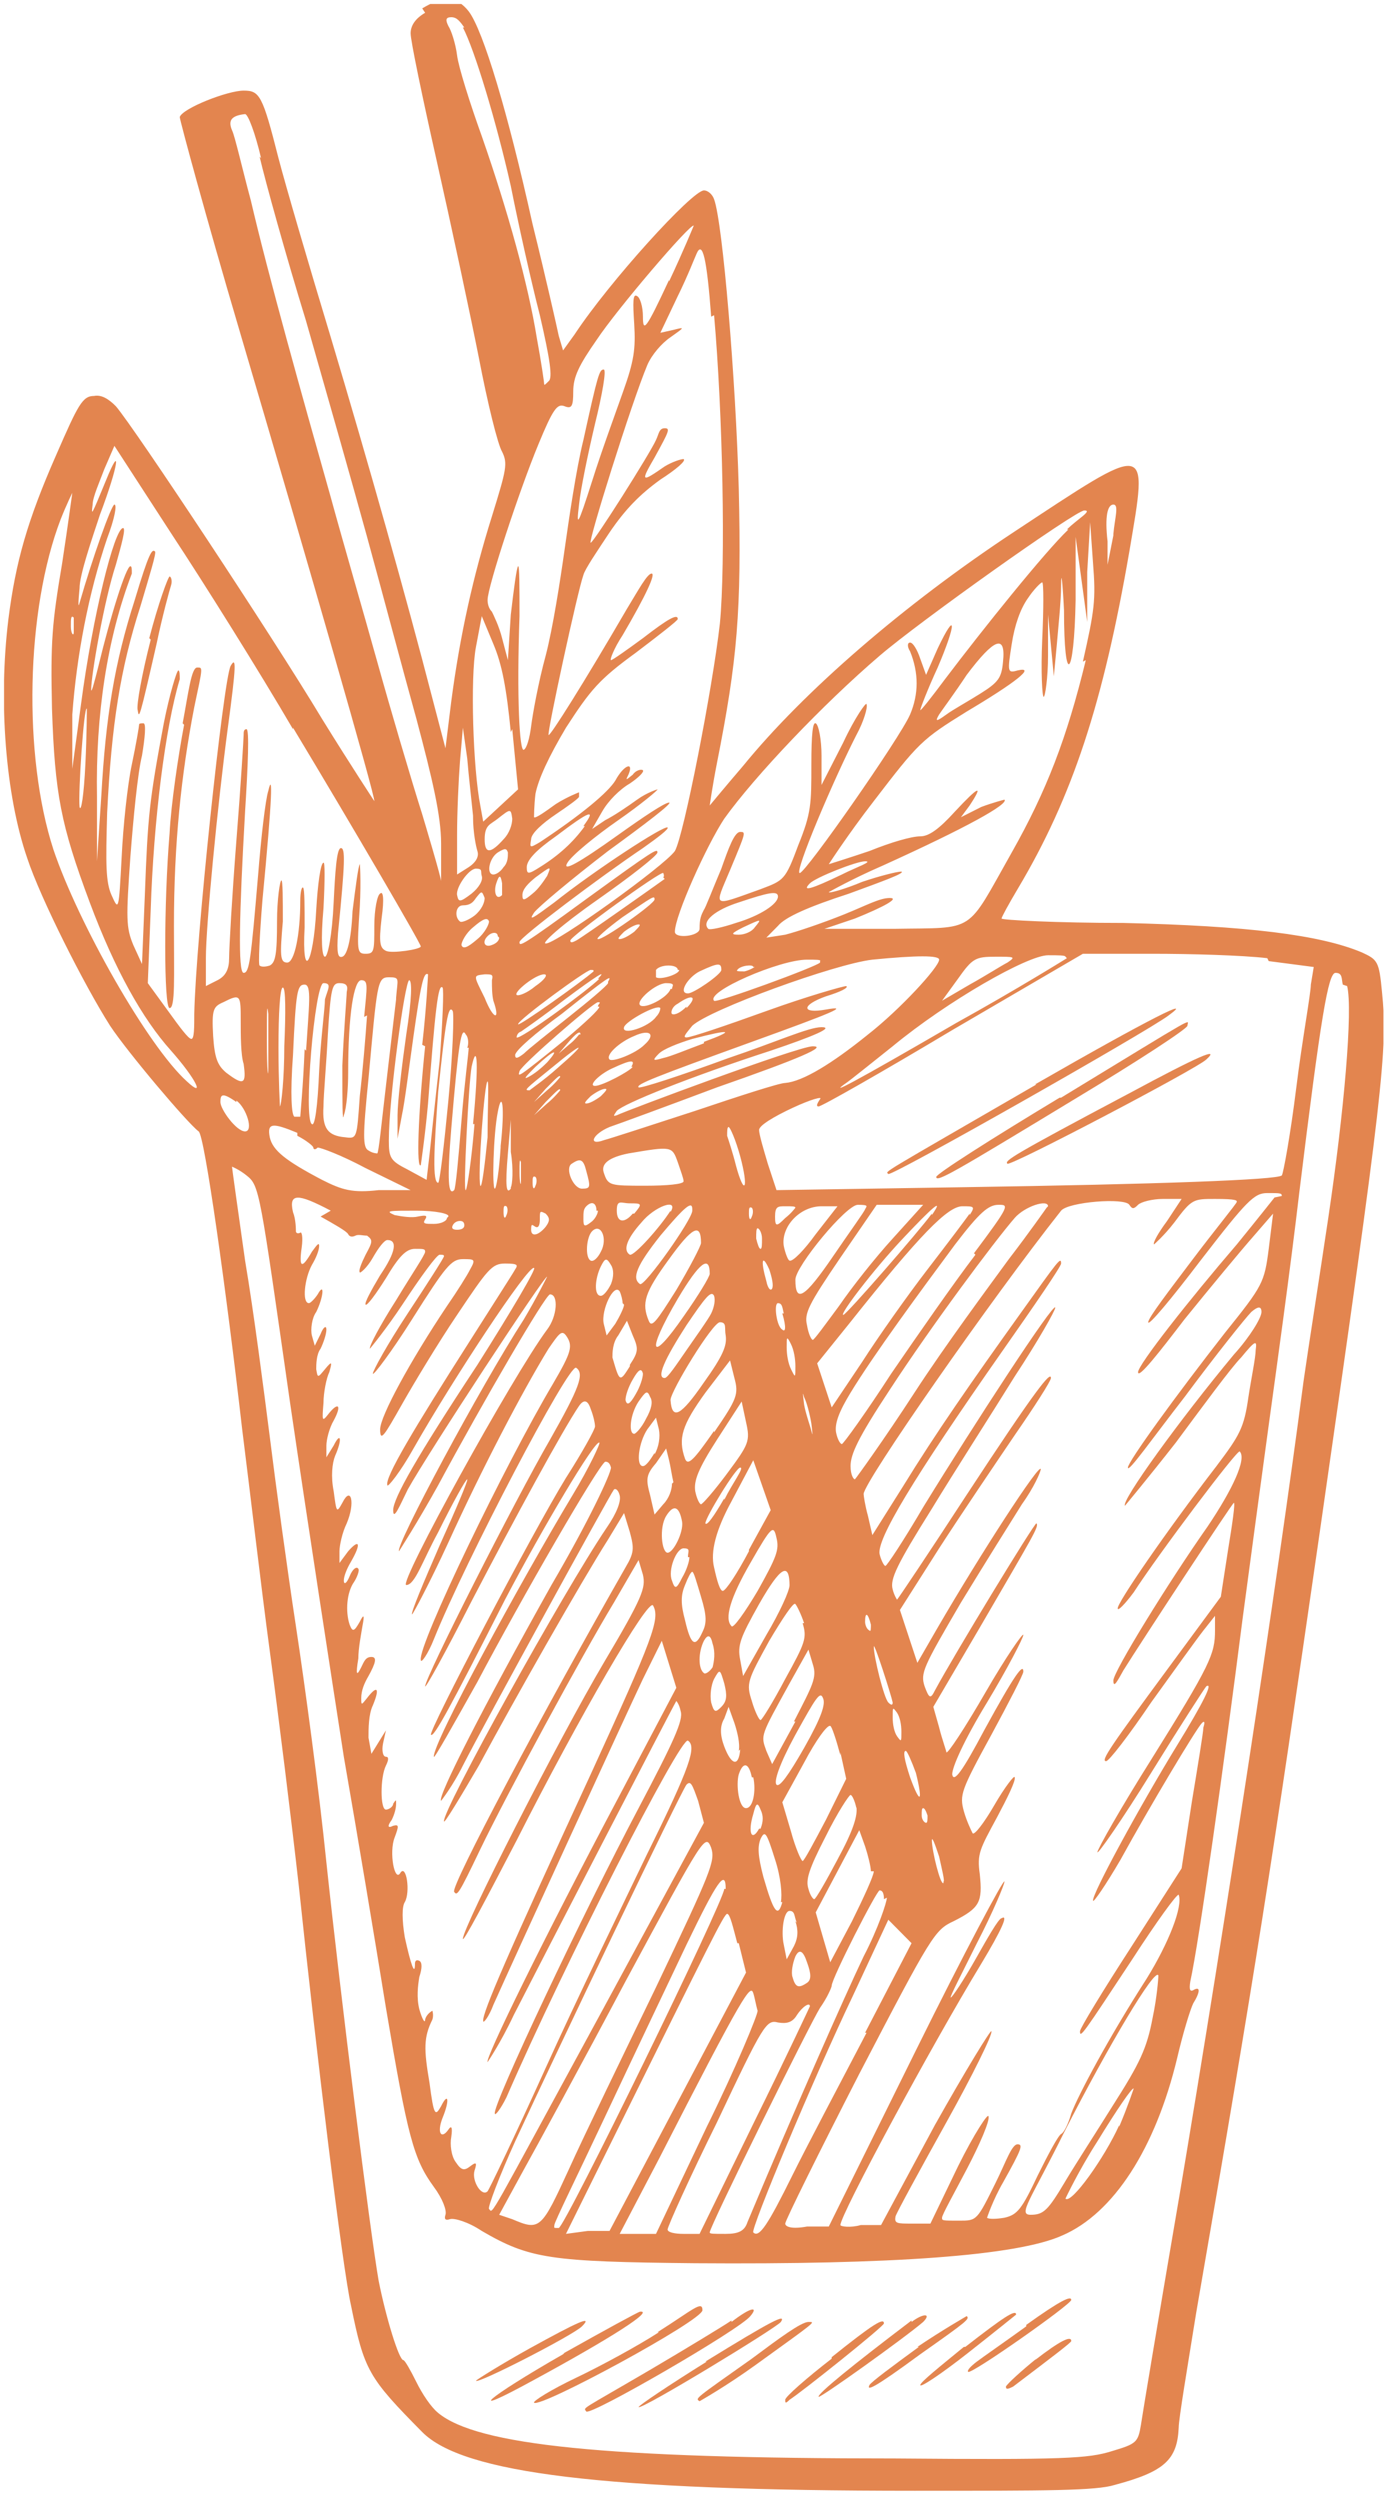 <?xml version="1.0" encoding="UTF-8"?> <svg xmlns="http://www.w3.org/2000/svg" width="182" height="328" viewBox="0 0 182 328" fill="none"><g clip-path="url(#clip0_816_1150)"><path d="M55.785 1.679C54.451 2.449 53.88 3.412 53.88 4.375C53.88 5.338 55.404 12.656 57.309 21.129C59.215 29.603 61.691 41.158 62.835 46.935C63.978 52.905 65.311 58.297 65.883 59.26C66.645 60.801 66.455 61.571 64.549 67.734C62.072 75.629 60.358 83.333 59.215 91.999L58.453 98.161L56.738 91.614C53.308 78.326 48.355 60.801 43.401 44.239C40.543 34.803 37.495 24.403 36.542 20.744C34.446 12.463 34.065 11.886 31.969 11.886C29.873 11.886 23.967 14.197 23.586 15.352C23.586 15.737 27.016 28.448 31.398 43.276C40.543 74.281 49.307 104.709 49.117 105.094C49.117 105.094 46.068 100.472 42.258 94.31C35.78 83.525 17.68 56.179 15.203 53.29C14.25 52.327 13.298 51.75 12.345 51.942C10.821 51.942 10.249 53.098 7.391 59.645C3.581 68.311 2.057 73.704 1.104 81.214C-0.23 91.999 0.723 104.324 3.581 112.605C5.296 117.804 11.011 129.167 14.441 134.559C16.727 138.025 24.539 147.269 26.063 148.425C26.825 148.81 29.683 169.223 31.779 187.518C32.731 195.029 34.256 208.124 35.399 216.598C36.542 225.071 38.257 238.937 39.209 247.41C41.496 269.172 44.925 297.481 46.068 302.488C47.783 310.962 48.355 311.925 55.404 319.05C60.739 324.442 79.029 326.753 119.992 326.753C137.521 326.753 143.808 326.753 146.285 325.983C152.763 324.25 154.478 322.709 154.668 318.472C154.668 317.317 155.811 310.576 156.955 303.451C164.957 257.232 166.862 244.714 173.149 201.191C181.532 142.84 182.104 137.64 181.342 130.129C180.961 126.085 180.77 125.893 178.675 124.93C173.149 122.619 163.623 121.463 147.428 121.078C138.664 121.078 131.424 120.693 131.424 120.5C131.424 120.308 132.377 118.575 133.52 116.649C140.76 104.516 144.761 92.191 148.19 72.356C150.667 57.72 151.048 57.912 132.948 69.852C118.659 79.288 105.512 90.651 97.51 100.472C95.034 103.361 93.128 105.672 93.128 105.672C93.128 105.672 93.509 102.976 94.081 100.087C96.748 86.606 97.32 80.251 96.939 64.075C96.558 50.016 94.843 29.218 93.7 26.137C93.509 25.559 92.938 24.981 92.366 24.981C90.842 24.981 79.982 36.921 75.409 43.854L73.885 45.972L73.314 44.046C73.123 43.084 71.599 36.343 69.884 29.41C66.645 14.774 63.406 3.99 61.501 1.486C59.977 -0.439 58.262 -0.632 55.404 1.101L55.785 1.679ZM60.739 3.605C62.263 6.493 65.121 15.93 67.026 24.403C67.979 29.218 69.694 36.921 70.837 41.35C72.17 47.128 72.551 49.631 71.98 50.016C71.599 50.401 71.408 50.594 71.408 50.401C71.408 50.209 71.027 47.513 70.456 44.432C69.312 37.306 66.645 27.677 63.216 17.856C61.691 13.619 60.167 8.804 59.977 7.264C59.786 5.723 59.215 3.99 58.834 3.412C58.453 2.642 58.453 2.257 59.215 2.257C59.977 2.257 60.358 2.834 60.929 3.605H60.739ZM34.065 20.552C34.827 23.826 37.495 33.455 40.162 42.121C42.639 50.787 46.259 63.497 48.164 70.43C50.069 77.363 52.927 88.147 54.642 94.31C56.738 102.205 57.881 107.02 57.881 110.679V115.686C58.071 115.686 55.404 106.827 55.404 106.827C53.88 102.013 51.212 92.962 49.498 86.799C47.783 80.636 44.925 70.815 43.401 65.23C39.59 51.75 35.208 36.151 32.922 26.329C31.779 22.092 30.826 17.856 30.445 17.085C29.873 15.737 30.445 15.159 32.16 14.967C32.541 14.967 33.493 17.47 34.256 20.744L34.065 20.552ZM87.793 36.728C84.745 43.276 84.364 43.661 84.364 41.543C84.364 40.195 83.983 39.039 83.602 38.847C83.03 38.462 83.03 39.617 83.221 42.506C83.411 45.78 83.221 47.32 81.697 51.557C80.744 54.253 78.839 59.453 77.696 63.112C75.79 69.082 75.6 69.274 75.981 66.193C76.171 64.267 77.124 59.645 78.077 55.601C79.029 51.75 79.601 48.476 79.22 48.476C78.648 48.476 78.458 49.053 76.552 57.72C75.6 61.571 74.647 68.119 74.076 72.163C73.504 76.207 72.551 82.37 71.599 86.029C70.646 89.495 69.884 93.732 69.694 95.273C69.503 96.813 69.122 98.161 68.741 98.354C68.169 98.739 67.788 91.421 68.169 80.829C68.169 76.978 68.169 74.089 67.979 74.281C67.788 74.474 67.407 77.363 67.026 80.636L66.645 86.606L65.883 83.718C65.502 82.177 64.74 80.636 64.549 80.251C64.168 79.866 63.978 79.288 63.978 78.711C63.978 76.978 68.169 64.267 70.646 58.297C72.551 53.675 73.123 52.905 74.076 53.29C75.028 53.675 75.219 53.29 75.219 51.364C75.219 49.439 75.981 47.898 78.267 44.624C80.935 40.58 90.651 29.218 91.032 29.603C91.032 29.603 89.699 32.877 87.793 36.921V36.728ZM93.7 41.35C94.843 54.253 95.224 73.896 94.462 81.792C93.509 90.266 89.699 109.716 88.556 111.642C87.222 113.568 72.742 123.967 71.599 123.774C71.027 123.774 73.504 121.463 78.458 117.997C82.84 114.916 86.269 112.22 86.269 111.834C86.269 111.257 85.888 111.449 77.124 117.804C68.169 124.352 68.169 124.159 68.169 123.582C68.169 123.004 78.648 115.108 84.364 111.257C86.269 109.909 87.793 108.753 87.603 108.561C87.222 108.175 78.077 114.145 72.742 118.382C69.884 120.5 69.312 120.886 70.075 119.73C70.646 118.96 75.028 115.301 79.791 111.642C84.555 108.175 88.365 105.287 87.793 105.287C87.222 105.287 84.364 107.212 81.125 109.523C75.917 113.247 73.695 114.466 74.457 113.182C75.028 112.22 78.077 109.716 81.125 107.598C84.174 105.479 86.46 103.553 86.269 103.553C86.269 103.553 84.936 103.939 83.602 104.902C82.268 105.864 80.553 107.02 79.41 107.598L77.696 108.753L79.029 106.442C79.791 105.094 81.316 103.553 82.649 102.783C83.793 102.013 84.555 101.243 84.364 101.05C84.174 100.857 83.411 101.05 83.03 101.628C82.078 102.398 82.078 102.398 82.459 101.628C83.221 99.894 81.887 100.28 80.744 102.398C79.791 103.939 76.362 106.827 70.837 110.486C69.503 111.257 69.503 111.257 69.694 110.101C69.694 109.331 71.218 107.983 72.933 106.827C74.647 105.672 75.981 104.709 75.981 104.516C75.981 104.516 75.981 104.131 75.981 103.939C75.981 103.939 74.457 104.516 72.933 105.479C71.599 106.442 70.265 107.405 70.075 107.212C70.075 107.212 70.075 105.672 70.265 104.131C70.646 102.205 71.98 99.317 74.266 95.465C77.505 90.458 78.648 89.11 83.411 85.644C86.46 83.333 88.937 81.407 88.937 81.214C88.937 80.444 87.603 81.214 84.364 83.718C82.268 85.258 80.363 86.606 80.172 86.606C79.982 86.606 80.553 85.066 81.697 83.333C84.745 78.133 86.079 75.244 85.507 75.244C84.936 75.244 83.793 77.363 82.268 79.866C76.552 89.688 72.17 96.621 71.98 96.428C71.789 96.043 75.79 77.555 76.552 75.437C76.743 74.667 78.458 72.163 79.982 69.852C82.078 66.771 83.983 64.845 86.65 62.919C88.746 61.571 90.08 60.416 89.699 60.223C89.318 60.223 88.175 60.608 87.222 61.186C84.174 63.304 83.983 63.304 85.888 60.031C87.793 56.564 87.984 56.179 87.222 56.179C86.46 56.179 86.46 56.949 86.079 57.72C85.317 59.453 77.886 71.2 77.505 71.2C77.124 71.2 82.84 52.905 84.936 47.898C85.507 46.55 86.841 45.009 87.984 44.239C89.889 42.891 89.889 42.891 88.365 43.276L86.65 43.661L88.937 38.847C90.27 36.151 91.223 33.647 91.413 33.262C92.176 31.529 92.747 33.84 93.319 41.543L93.7 41.35ZM38.447 95.465C46.449 108.753 55.214 123.774 55.214 124.159C55.214 124.545 51.403 125.122 50.641 124.737C49.879 124.352 49.688 123.774 50.069 120.5C50.45 117.804 50.26 116.841 49.879 117.227C49.498 117.419 49.117 119.345 49.117 121.463C49.117 124.737 49.117 125.122 47.974 125.122C46.83 125.122 46.83 124.737 47.211 118.96C47.402 115.493 47.211 112.99 47.211 113.375C47.021 113.568 46.64 116.456 46.259 119.538C46.068 123.582 45.497 125.315 44.925 125.508C44.353 125.7 44.163 125.122 44.353 122.426C45.306 112.99 45.306 111.257 44.735 111.257C44.163 111.257 43.972 114.531 43.782 118.382C43.591 122.619 43.02 125.508 42.639 125.508C42.258 125.508 42.067 123.389 42.448 119.152C42.639 115.493 42.639 112.99 42.448 113.182C42.067 113.182 41.686 116.071 41.496 119.345C41.115 126.663 39.59 128.781 39.971 121.656C39.971 118.96 39.971 116.649 39.781 116.456C39.59 116.264 39.4 117.034 39.4 118.19C39.4 122.619 38.638 126.278 37.685 126.278C36.733 126.278 36.733 125.315 37.114 120.886C37.114 117.997 37.114 115.493 36.923 115.493C36.733 115.493 36.351 117.997 36.351 120.886C36.351 125.122 36.161 126.278 35.399 126.663C34.827 126.856 34.256 126.856 34.065 126.663C33.875 126.663 34.065 122.619 34.446 117.997C35.78 104.131 35.78 101.243 35.208 103.746C34.827 104.902 34.256 109.909 33.875 114.723C32.922 125.893 32.731 127.626 31.969 127.626C31.207 127.626 31.398 119.923 32.16 106.442C32.541 100.472 32.731 95.658 32.35 95.658C31.969 95.658 31.969 96.043 31.969 96.428C31.969 96.813 31.588 103.168 31.017 110.294C30.445 117.612 30.064 124.352 30.064 125.7C30.064 127.048 29.683 128.011 28.54 128.589L27.016 129.359V125.7C27.016 121.463 28.54 105.672 29.873 95.658C31.017 87.184 31.017 86.029 30.255 87.377C29.302 89.303 25.682 123.389 25.491 133.018C25.491 134.751 25.491 136.292 25.11 136.292C24.729 136.292 23.586 134.751 22.062 132.633L19.395 128.974L19.776 119.345C20.157 107.598 21.681 95.465 23.586 89.11C23.586 88.532 23.586 87.954 23.396 87.954C23.205 87.954 22.253 91.036 21.49 94.887C19.585 105.094 19.395 107.02 19.014 117.227L18.633 126.47L17.489 123.967C16.537 121.656 16.537 120.5 17.108 112.412C17.489 107.405 18.061 101.435 18.633 99.124C19.014 96.813 19.204 94.887 18.823 94.887C18.442 94.887 18.251 94.887 18.251 95.08C18.251 95.273 17.87 97.584 17.299 100.28C16.727 102.976 16.156 108.368 15.965 112.412C15.584 119.538 15.584 119.538 14.631 117.419C13.869 115.686 13.869 113.375 14.06 106.635C14.631 95.08 15.775 87.762 18.442 79.481C19.585 75.629 20.538 72.548 20.347 72.356C19.966 71.97 19.585 72.356 17.68 78.711C15.012 86.992 13.869 94.117 13.298 104.324L12.726 112.99V104.516C12.536 93.732 14.06 83.718 17.299 75.244C17.299 74.666 17.299 74.281 17.108 74.281C16.537 74.281 14.441 81.022 12.917 87.377C12.345 89.688 11.964 91.036 11.964 90.458C11.964 88.532 13.679 78.711 15.203 74.089C15.965 71.393 16.537 69.274 16.156 69.274C15.012 69.274 12.155 80.829 10.63 92.384L9.487 100.857V93.732C10.059 86.029 11.583 77.94 14.06 70.622C15.012 68.119 15.393 66.193 15.012 66.193C14.631 66.193 12.155 73.126 10.44 79.096C10.249 79.866 10.249 79.096 10.44 77.17C10.44 75.437 11.964 71.007 13.107 67.541C15.584 60.993 15.965 57.912 13.869 63.112C11.964 67.734 11.964 67.734 12.155 66.193C12.155 65.23 13.107 63.112 13.679 61.571L15.012 58.49L22.634 70.237C26.825 76.592 34.065 88.147 38.447 95.658V95.465ZM8.154 73.896C6.82 81.792 6.629 84.103 6.82 92.962C7.201 104.131 7.963 108.175 11.774 118.382C15.012 127.048 18.633 133.596 22.443 137.833C25.682 141.492 27.016 144.188 24.539 141.877C19.395 137.255 10.249 121.078 7.01 111.449C3.009 99.124 3.39 80.059 7.963 68.119C8.725 66.193 9.487 64.652 9.487 64.652C9.487 64.652 8.916 68.889 8.154 73.896ZM146.095 70.237L145.332 74.089V71.007C144.951 67.734 145.332 66.193 146.095 66.193C146.857 66.193 146.285 67.926 146.095 70.045V70.237ZM140.188 69.467C137.14 72.356 128.947 82.562 123.994 89.11C122.279 91.421 120.755 93.347 120.755 93.154C120.755 92.962 121.707 90.458 123.041 87.569C125.518 81.792 125.518 79.866 123.041 85.066L121.517 88.532L120.755 86.414C120.374 85.258 119.802 84.296 119.421 84.296C119.04 84.296 119.04 84.873 119.421 85.451C120.564 88.275 120.564 91.036 119.421 93.732C118.087 96.813 105.703 114.531 104.941 114.531C104.179 114.531 109.323 102.398 112.371 96.428C113.324 94.695 113.896 92.769 113.705 92.384C113.705 91.999 112.181 94.117 110.657 97.391L107.799 102.976V99.124C107.799 97.006 107.418 95.08 107.037 94.887C106.656 94.695 106.465 96.236 106.465 100.28C106.465 105.479 106.465 106.635 104.75 110.871C103.036 115.493 102.845 115.493 99.797 116.649C93.319 118.96 93.7 119.152 95.796 114.145C97.891 109.138 97.891 109.138 97.129 109.138C96.367 109.138 95.605 111.257 94.653 113.953C93.509 116.649 92.557 119.152 92.366 119.345C91.985 120.115 91.795 120.5 91.795 121.849C91.795 122.811 88.556 123.197 88.556 122.234C88.556 120.115 92.747 110.871 95.034 107.405C99.035 101.82 107.989 92.384 115.42 86.029C120.564 81.599 141.141 66.963 142.284 66.963C143.427 66.963 141.331 68.119 139.998 69.467H140.188ZM142.475 86.606C139.998 96.813 137.33 103.746 132.758 111.834C126.661 122.619 128.185 121.656 117.325 121.849H108.18L112.181 120.5C115.991 118.96 118.087 117.804 116.754 117.804C115.42 117.804 113.705 118.767 110.847 119.923C107.989 121.078 104.56 122.234 103.036 122.619L100.559 123.004L102.083 121.463C103.036 120.308 106.084 118.96 111.419 117.227C115.61 115.686 118.849 114.531 118.278 114.338C117.706 114.338 115.42 114.916 113.134 115.686C110.847 116.649 108.751 117.227 108.751 117.034C108.751 117.034 111.8 115.301 115.801 113.568C126.851 108.561 132.377 105.479 131.805 104.902C131.805 104.902 130.281 105.287 128.757 105.864L126.089 107.212L127.232 105.672C129.138 102.783 128.376 103.168 125.327 106.442C123.231 108.753 121.898 109.716 120.755 109.716C119.611 109.716 116.944 110.486 114.086 111.642C111.228 112.605 108.751 113.375 108.751 113.375C108.751 113.375 111.228 109.523 114.658 105.094C120.564 97.391 120.945 97.006 126.851 93.347C133.329 89.495 135.997 87.377 133.52 87.954C132.186 88.34 132.186 88.147 132.758 84.488C133.139 81.985 133.901 79.866 134.854 78.518C135.616 77.363 136.568 76.4 136.759 76.4C136.949 76.4 136.949 79.866 136.759 83.91C136.568 88.147 136.759 91.421 136.949 91.421C137.14 91.421 137.521 88.917 137.521 86.029V80.636L137.902 84.681L138.283 88.725L138.664 84.681C138.855 82.37 139.236 78.903 139.236 76.785C139.236 74.666 139.426 76.207 139.617 80.059C139.617 90.266 140.95 89.11 141.141 78.711V70.43L141.903 76.015L142.665 81.599V75.052L143.046 68.504L143.427 73.896C143.808 78.711 143.618 80.059 142.094 86.799L142.475 86.606ZM9.678 82.948C9.678 83.525 9.297 83.14 9.297 82.177C9.297 81.214 9.297 80.636 9.678 81.022C9.678 81.407 9.678 82.37 9.678 82.948ZM67.217 95.658L67.979 103.553L65.692 105.672L63.406 107.79L63.025 105.672C62.072 100.857 61.691 88.917 62.453 84.873L63.216 80.829L64.74 84.488C65.883 87.184 66.455 90.266 67.026 96.043L67.217 95.658ZM131.615 86.799C131.424 88.917 131.043 89.495 128.566 91.036C127.042 91.999 124.946 93.154 124.184 93.732C122.85 94.695 122.66 94.695 123.231 93.732C123.612 93.154 125.327 90.843 126.851 88.532C130.471 83.718 131.996 83.14 131.615 86.799ZM11.202 100.28C11.011 104.324 10.63 106.635 10.44 105.864C10.249 103.939 11.011 92.576 11.393 92.962C11.393 92.962 11.393 96.428 11.202 100.28ZM62.072 107.212C62.072 109.138 62.453 111.064 62.644 111.642C62.835 112.22 62.644 112.99 61.501 113.76L59.977 114.723V109.523C59.977 106.635 60.167 102.398 60.358 99.894L60.739 95.465L61.31 99.509C61.501 101.82 61.882 105.094 62.072 107.02V107.212ZM66.073 110.101C64.359 112.027 63.597 112.027 63.597 110.101C63.597 108.175 64.359 108.175 65.311 107.405C67.026 106.057 67.026 106.057 67.217 107.405C67.217 108.175 66.836 109.331 66.073 110.101ZM76.743 108.368C75.219 110.486 73.314 112.22 70.837 113.76C69.312 114.723 69.122 114.723 69.122 113.76C69.122 112.797 70.456 111.449 72.933 109.716C77.505 106.25 78.267 106.057 76.552 108.368H76.743ZM66.073 113.76C65.692 114.338 65.121 114.723 64.74 114.723C63.787 114.723 64.168 112.605 65.311 111.834C66.264 111.257 66.455 111.257 66.645 111.834C66.645 112.412 66.645 113.182 66.073 113.76ZM110.466 114.723C106.465 116.649 105.131 117.034 106.275 115.879C107.037 115.108 112.371 112.99 113.515 112.99C114.658 112.99 112.371 113.76 110.466 114.723ZM63.216 114.916C63.406 115.493 62.835 116.456 61.882 117.227C60.358 118.382 60.167 118.382 59.977 117.419C59.786 116.456 61.501 113.953 62.453 113.953C63.406 113.953 63.025 114.338 63.216 114.916ZM71.789 114.916C71.408 115.493 70.646 116.649 69.884 117.227C68.741 118.19 68.55 118.19 68.55 117.419C68.55 116.649 69.312 115.879 70.265 115.108C72.361 113.568 72.361 113.568 71.789 114.916ZM87.222 115.301C85.888 116.264 76.362 123.004 75.6 123.389C75.219 123.582 74.838 123.774 74.838 123.389C74.838 122.811 86.841 114.145 87.031 114.531C87.031 114.531 87.222 114.916 87.031 115.108L87.222 115.301ZM65.883 117.419C65.121 118.19 64.74 117.034 65.121 115.879C65.502 114.723 65.692 114.723 65.883 115.879C65.883 116.456 65.883 117.227 65.883 117.419ZM62.263 120.115C61.501 120.693 60.548 121.078 60.358 120.886C59.596 120.308 59.786 118.767 60.739 118.767C61.691 118.767 62.072 118.382 62.453 117.804C63.216 116.841 63.216 116.841 63.597 117.804C63.597 118.382 63.216 119.345 62.263 120.115ZM102.083 117.612C102.083 118.575 99.797 120.115 96.558 121.078C94.843 121.656 93.128 122.041 92.938 121.849C91.985 120.886 93.89 119.345 96.939 118.382C100.94 117.034 102.083 116.841 102.083 117.612ZM85.888 117.997C85.888 118.575 79.029 123.389 78.458 123.197C78.077 123.197 79.601 121.849 81.697 120.308C85.698 117.612 85.888 117.419 85.888 117.997ZM62.644 123.197C61.31 124.352 60.739 124.545 60.548 123.967C60.548 123.582 61.12 122.426 62.072 121.656C63.406 120.5 63.978 120.308 64.168 120.886C64.168 121.271 63.597 122.426 62.644 123.197ZM99.035 121.656C98.653 122.234 97.701 122.619 96.939 122.619C95.796 122.619 95.986 122.426 97.51 121.656C99.987 120.5 99.987 120.5 99.035 121.656ZM83.221 122.234C82.459 122.811 81.697 123.197 81.316 123.197C80.935 123.197 81.316 122.811 81.887 122.234C82.649 121.656 83.411 121.271 83.793 121.271C84.174 121.271 83.793 121.656 83.221 122.234ZM65.502 123.004C65.502 123.389 65.121 123.774 64.549 123.967C63.597 124.352 63.216 123.582 63.978 122.811C64.549 122.234 65.311 122.234 65.311 122.811L65.502 123.004ZM123.231 125.893C123.231 126.856 118.087 132.44 113.896 135.714C109.132 139.566 105.322 141.877 103.036 142.069C102.274 142.069 96.939 143.803 91.223 145.728C85.317 147.654 79.982 149.387 79.22 149.58C77.124 150.35 77.696 148.81 79.982 147.847C81.125 147.462 87.412 145.151 94.081 142.647C105.131 138.796 108.561 137.255 106.656 137.255C104.75 137.255 82.078 145.728 80.935 146.306C80.363 146.499 80.553 146.306 80.935 145.728C81.887 144.765 90.461 141.299 101.13 137.833C106.846 135.907 109.514 134.751 107.799 134.751C106.084 134.751 101.892 136.677 95.605 138.796C89.318 141.106 83.983 142.84 83.793 142.647C83.411 142.262 85.888 141.299 98.653 136.677C109.323 132.826 111.609 131.863 108.37 132.44C105.131 133.018 105.131 131.863 108.37 130.707C110.276 130.129 111.419 129.552 111.038 129.359C110.657 129.359 105.894 130.707 100.559 132.633C95.224 134.559 90.651 136.099 90.08 136.099C89.508 136.099 90.08 135.522 90.842 134.559C93.128 132.44 109.514 126.47 114.467 125.893C120.374 125.315 123.231 125.315 123.231 125.893ZM132.186 126.278C131.424 126.663 129.328 128.011 127.232 129.167L123.612 131.285L125.708 128.396C127.614 125.7 127.995 125.508 130.662 125.508C133.139 125.508 133.329 125.508 132.186 126.278ZM139.998 125.7C139.998 125.7 133.52 129.744 125.518 134.174C111.609 142.262 108.561 143.803 111.038 142.069C111.609 141.684 114.467 139.373 117.135 137.255C124.375 131.285 134.854 125.315 137.521 125.315C138.855 125.315 139.807 125.315 139.807 125.508L139.998 125.7ZM166.481 126.085L172.387 126.856L172.006 129.167C172.006 130.322 170.863 136.485 170.101 142.647C169.339 148.81 168.386 154.009 168.196 154.202C167.624 154.78 152.001 155.357 126.47 155.743L101.892 156.128L100.749 152.661C100.178 150.735 99.606 148.81 99.606 148.232C99.606 147.654 101.511 146.499 103.988 145.343C106.465 144.188 107.989 143.803 107.608 144.188C107.227 144.765 107.037 145.151 107.418 145.151C107.799 145.151 115.61 140.721 124.946 135.137L142.094 125.122H151.239C156.192 125.122 163.051 125.315 166.29 125.7L166.481 126.085ZM107.608 126.278C107.037 126.856 93.89 131.67 93.7 131.285C92.557 130.129 102.274 125.893 105.894 125.893C107.037 125.893 107.799 125.893 107.608 126.085V126.278ZM89.127 127.241C89.127 127.818 86.65 128.589 86.079 128.204C86.079 128.204 86.079 127.626 86.079 127.241C86.65 126.47 88.937 126.47 88.937 127.241H89.127ZM94.653 127.241C94.653 127.818 91.032 130.322 90.27 130.322C88.937 130.322 90.27 128.204 91.795 127.433C94.271 126.278 94.653 126.278 94.653 127.241ZM99.035 126.856C99.035 126.856 98.463 127.241 97.701 127.433C96.939 127.433 96.558 127.433 96.748 127.241C97.129 126.663 98.844 126.47 98.844 126.856H99.035ZM77.886 127.433C76.362 128.781 67.979 134.751 67.979 134.366C67.979 133.788 76.933 127.241 77.505 127.241C77.886 127.241 77.886 127.241 77.886 127.433ZM55.785 137.255C54.833 146.499 54.642 153.432 55.214 152.854C55.214 152.854 55.785 149.002 56.166 144.765C57.119 132.248 57.5 128.974 58.071 129.552C58.262 129.744 58.071 134.174 57.69 139.181C57.119 144.188 56.547 149.773 56.357 151.506L55.976 154.78L53.499 153.432C51.212 152.276 51.022 151.891 51.022 149.58C51.022 144.188 53.118 128.781 53.689 128.589C54.07 128.589 54.07 130.9 53.308 135.714C52.737 139.758 52.165 144.573 52.165 146.306V149.387L52.737 146.306C53.118 144.573 53.689 139.951 54.261 135.907C55.214 129.167 55.595 127.433 56.166 127.818C56.166 127.818 55.976 132.055 55.404 137.062L55.785 137.255ZM64.549 128.781C64.549 129.359 64.549 130.515 64.74 131.285C65.692 133.981 64.74 133.788 63.597 130.9C62.072 127.818 62.072 128.011 63.597 127.818C64.549 127.818 64.74 127.818 64.549 128.589V128.781ZM70.265 129.359C69.122 130.322 67.979 130.707 67.788 130.515C67.407 130.129 70.265 127.818 71.408 127.818C71.98 127.818 71.408 128.589 70.265 129.359ZM78.648 128.396C77.124 129.937 68.169 136.485 67.788 136.099C67.788 136.099 67.788 135.522 68.36 135.329C68.931 134.944 71.408 133.211 73.885 131.285C78.267 128.011 79.791 127.048 78.458 128.396H78.648ZM176.769 129.359C177.531 132.44 176.388 145.728 174.292 159.787C173.149 167.49 171.625 177.119 171.054 181.163C167.434 208.702 160.956 251.069 154.859 287.467C152.191 303.066 149.905 316.739 149.715 318.087C149.334 320.398 149.143 320.591 145.904 321.553C142.856 322.516 139.617 322.709 117.516 322.516C79.41 322.516 62.644 320.783 57.5 316.546C56.547 315.776 55.404 314.043 54.642 312.502C53.88 310.962 53.118 309.614 52.927 309.614C52.356 309.614 50.641 304.029 49.688 299.214C48.545 292.667 44.735 262.239 42.829 244.329C41.877 234.893 39.971 220.834 38.828 213.324C37.685 205.813 36.161 194.644 35.399 188.481C34.637 182.511 33.303 172.112 32.16 165.371C31.207 158.631 30.445 153.239 30.445 153.046C30.445 153.046 31.398 153.432 32.35 154.202C34.065 155.55 34.065 156.128 38.066 184.052C40.352 199.651 43.591 220.642 45.116 230.463C46.83 240.285 49.307 255.114 50.641 263.394C53.499 280.341 54.261 283.23 56.928 286.889C58.071 288.43 58.643 289.97 58.453 290.548C58.262 291.126 58.453 291.318 59.024 291.126C59.596 290.933 61.501 291.511 63.216 292.667C69.503 296.326 72.17 296.711 91.223 296.903C116.944 297.096 133.52 295.94 139.426 293.244C146.095 290.356 151.62 281.882 154.478 269.942C155.24 266.668 156.192 263.587 156.574 262.817C157.526 261.276 157.526 260.506 156.574 261.084C156.192 261.276 156.002 261.084 156.192 259.928C157.336 254.728 160.575 231.811 163.051 212.361C164.004 205.235 165.528 193.873 166.481 186.94C167.434 180.008 169.339 166.334 170.482 156.513C173.34 133.211 174.292 127.626 175.245 127.626C176.198 127.626 176.007 128.396 176.198 129.167L176.769 129.359ZM48.164 133.211C47.974 135.907 47.593 140.529 47.211 143.803C46.83 149.387 46.83 149.387 45.306 149.195C43.02 149.002 42.258 148.039 42.448 145.151C42.448 143.61 42.829 139.566 43.02 135.714C43.401 129.552 43.591 128.974 44.544 128.974C45.497 128.974 45.687 129.359 45.497 130.129C45.497 130.707 45.116 135.137 44.925 139.758C44.925 144.765 44.925 147.462 45.116 146.306C45.497 145.343 45.687 142.647 45.687 140.721C45.687 133.018 46.449 128.589 47.402 128.589C48.355 128.589 48.164 129.359 47.783 133.403L48.164 133.211ZM51.975 131.092C51.784 132.633 51.212 137.64 50.641 142.455C50.069 147.269 49.688 151.313 49.498 151.313C49.498 151.313 48.926 151.313 48.355 150.928C47.593 150.543 47.593 149.002 48.355 141.492C49.498 128.974 49.498 128.204 51.022 128.204C52.546 128.204 52.165 128.396 51.975 130.9V131.092ZM79.791 128.974C79.601 129.359 77.315 131.285 74.647 133.403C71.98 135.522 69.312 137.64 68.741 138.218C67.979 138.796 67.598 138.988 67.598 138.41C67.598 137.833 70.265 135.522 73.695 133.018C79.982 128.011 80.363 127.818 79.791 128.781V128.974ZM39.971 137.64C39.781 142.455 39.4 146.306 39.4 146.499C39.4 146.499 39.019 146.499 38.638 146.499C38.257 146.306 38.066 143.61 38.447 138.41C38.828 129.937 39.019 129.167 39.971 129.167C40.924 129.167 40.543 131.863 40.162 137.833L39.971 137.64ZM42.639 131.092C42.639 132.248 42.067 136.485 41.877 140.529C41.686 145.151 41.305 147.847 40.924 147.462C39.781 146.884 41.305 128.974 42.448 128.974C43.591 128.974 43.02 129.744 42.639 131.092ZM87.984 129.744C87.603 130.9 84.555 132.44 83.983 131.863C83.411 131.285 86.079 128.974 87.412 128.974C88.746 128.974 88.175 129.359 88.175 129.744H87.984ZM37.304 137.255C37.304 141.492 36.923 144.958 36.733 145.151C36.733 145.151 36.542 141.877 36.542 137.447C36.542 133.018 36.733 129.552 37.114 129.552C37.495 129.552 37.495 132.826 37.304 137.255ZM35.208 139.951C35.208 141.877 35.018 140.529 35.018 136.677C35.018 132.826 35.018 131.285 35.208 133.018C35.208 134.751 35.208 137.833 35.208 139.951ZM31.588 133.981C31.588 135.714 31.588 138.41 31.969 139.566C32.35 142.262 31.969 142.455 29.683 140.721C28.54 139.758 28.159 138.796 27.968 135.907C27.778 132.44 27.968 132.055 29.302 131.477C31.588 130.322 31.588 130.515 31.588 133.981ZM90.08 132.055C89.318 132.826 88.556 133.211 88.175 133.018C87.984 132.826 88.175 132.055 88.937 131.67C90.842 130.322 91.604 130.707 90.08 132.248V132.055ZM78.648 132.055C78.648 132.44 76.743 134.174 74.266 136.292C67.598 141.684 67.979 141.299 68.169 140.529C68.36 139.758 77.886 131.477 78.458 131.477C79.029 131.477 78.458 131.67 78.458 132.055H78.648ZM58.834 144.38C58.262 150.35 57.69 155.165 57.5 155.165C56.738 155.165 56.928 150.928 57.5 143.225C58.453 133.981 58.834 131.67 59.405 132.633C59.596 133.018 59.405 138.41 58.834 144.38ZM86.079 133.403C85.126 134.751 81.506 135.907 81.887 134.751C82.078 133.981 86.269 131.67 86.65 132.248C86.65 132.248 86.65 132.826 86.079 133.403ZM61.501 137.447C61.501 138.025 60.929 142.262 60.548 147.076C60.167 151.891 59.786 155.935 59.596 156.128C58.834 156.898 58.643 154.972 59.215 148.039C60.167 136.677 60.548 134.559 61.12 135.714C61.501 136.099 61.501 137.062 61.31 137.447H61.501ZM84.555 137.062C83.411 138.218 80.363 139.373 79.982 138.988C79.41 138.41 81.316 136.677 83.221 135.907C85.317 134.944 86.079 135.714 84.555 137.062ZM75.981 135.714C75.981 135.714 75.409 136.485 74.647 137.062L73.314 138.218L74.457 136.87C75.6 135.522 76.171 135.137 76.171 135.714H75.981ZM92.366 136.87C90.27 137.64 87.984 138.603 87.031 138.796C85.698 139.181 85.507 139.181 86.46 138.218C87.031 137.64 88.937 136.87 90.842 136.292C95.986 134.944 96.558 135.137 92.366 136.677V136.87ZM73.123 140.144C71.408 141.684 69.694 142.84 69.503 143.032C68.741 143.032 68.741 143.032 72.551 139.951C76.743 136.485 77.124 136.677 73.123 140.144ZM71.789 139.373C71.027 140.144 70.075 140.914 69.312 141.299C68.55 141.684 69.122 141.106 70.265 139.951C72.742 137.64 73.504 137.447 71.789 139.373ZM62.263 147.462C61.882 152.084 61.31 155.935 61.12 156.128C60.739 156.513 61.501 142.069 61.882 139.951C62.644 136.485 62.835 139.566 62.072 147.462H62.263ZM83.03 139.951C82.649 140.529 79.029 142.455 78.077 142.455C77.124 142.455 78.648 140.914 80.363 140.144C82.84 138.988 83.411 138.988 82.84 139.951H83.03ZM73.504 141.299C73.504 141.299 72.742 142.262 71.789 143.032L70.075 144.573L71.599 142.84C73.123 141.299 73.504 140.914 73.504 141.299ZM63.978 149.195C63.597 153.046 63.216 155.935 63.025 155.55C62.644 154.394 63.597 141.684 63.978 141.877C64.168 141.877 63.978 145.343 63.978 149.195ZM73.504 143.032C73.504 143.032 72.742 143.995 71.789 144.765L70.075 146.306L71.599 144.573C73.123 143.032 73.504 142.647 73.504 143.032ZM78.839 143.803C78.077 144.38 77.315 144.765 76.933 144.765C76.552 144.765 76.933 144.38 77.505 143.803C78.267 143.225 79.029 142.84 79.41 142.84C79.791 142.84 79.41 143.225 78.839 143.803ZM31.017 144.38C32.35 145.343 33.303 148.425 32.16 148.425C31.017 148.425 28.921 145.536 28.921 144.573C28.921 143.61 29.111 143.225 31.017 144.573V144.38ZM65.692 150.543C65.502 153.624 65.121 155.935 64.93 155.935C64.549 155.935 64.74 148.81 65.311 145.921C65.883 142.84 66.264 145.151 65.692 150.35V150.543ZM67.026 155.935C66.455 156.705 66.264 155.743 66.645 151.313L67.026 146.884V151.121C67.407 153.432 67.217 155.55 67.026 155.743V155.935ZM39.019 149.002C40.162 149.58 41.115 150.35 41.115 150.543C41.115 150.735 41.305 150.928 41.686 150.543C42.067 150.543 44.735 151.506 47.974 153.239L53.88 156.128H49.688C46.259 156.513 44.925 156.128 42.258 154.78C37.495 152.276 35.78 150.928 35.399 149.195C35.018 147.269 35.78 147.269 39.019 148.617V149.002ZM97.129 151.698C98.272 155.935 97.701 157.091 96.558 152.854C96.177 151.313 95.605 149.58 95.415 149.002C95.415 148.424 95.415 147.847 95.605 147.847C95.796 147.847 96.558 149.58 97.129 151.698ZM88.937 152.469C89.318 153.624 89.699 154.587 89.699 154.972C89.699 155.357 87.412 155.55 84.745 155.55C79.982 155.55 79.791 155.55 79.22 153.817C78.839 152.661 79.918 151.827 82.459 151.313C88.175 150.35 88.175 150.35 88.937 152.469ZM68.36 154.972C68.36 155.743 68.169 155.165 68.169 153.817C68.169 152.469 68.169 151.891 68.36 152.469C68.36 153.046 68.36 154.202 68.36 154.972ZM76.933 153.624C77.505 155.743 77.505 155.935 76.362 155.935C75.219 155.935 74.076 153.239 75.028 152.661C76.171 151.891 76.552 152.084 76.933 153.624ZM70.265 155.55C70.075 156.128 69.884 155.935 69.884 155.165C69.884 154.587 69.884 154.202 70.265 154.394C70.456 154.587 70.456 155.165 70.265 155.55ZM167.243 157.091C167.243 157.091 164.957 159.979 162.289 163.253C156.002 170.571 149.334 179.045 149.334 180.008C149.334 180.97 152.191 177.311 155.43 173.075C158.86 168.838 162.861 164.023 164.385 162.29L167.052 159.209L166.481 163.831C165.909 168.26 165.719 168.645 160.765 174.808C154.287 183.089 148 191.755 148 192.525C148 193.296 151.239 188.674 155.43 183.281C159.431 177.889 163.432 172.882 164.195 172.112C165.084 171.341 165.528 171.341 165.528 172.112C165.528 172.882 164.004 175.386 161.908 177.697C154.859 186.17 147.047 196.955 147.619 197.532C147.619 197.532 150.667 193.873 154.287 189.251C157.717 184.629 161.527 179.43 162.861 178.082C164.766 175.771 164.957 175.771 164.766 177.119C164.766 178.082 164.195 180.778 163.814 183.281C163.242 187.326 162.67 188.288 159.622 192.333C152.954 200.999 146.476 210.435 146.666 211.013C146.666 211.398 147.619 210.435 148.762 208.894C152.001 203.887 162.289 190.214 162.67 190.407C163.623 191.37 161.718 195.414 158.479 200.228C153.335 207.546 146.095 219.294 146.095 220.449C146.095 221.605 146.666 220.449 147.428 219.101C149.715 215.442 161.718 197.147 161.908 197.147C162.099 197.147 161.718 199.843 161.146 203.31L160.194 209.472L153.525 218.523C145.714 229.115 144.38 231.041 145.142 231.041C145.523 231.041 148.19 227.575 151.048 223.338C154.097 219.101 157.145 214.864 157.907 213.902L159.431 211.976V213.902C159.431 216.983 158.86 218.331 151.048 230.849C147.047 237.204 143.999 242.596 143.999 242.981C143.999 243.366 147.238 238.744 151.048 232.582C154.859 226.419 158.098 221.412 158.288 221.22C159.241 220.642 157.907 223.338 154.478 228.923C149.524 237.011 143.237 248.566 143.427 249.336C143.427 249.721 145.142 247.218 147.047 243.944C150.858 237.011 156.955 226.804 157.717 226.034C158.098 225.649 158.098 226.034 157.907 226.612C157.907 227.19 157.145 231.811 156.383 236.433L155.049 245.099L148.381 255.499C144.761 261.084 141.712 266.091 141.712 266.476C141.712 267.439 142.094 266.861 148.571 257.039C151.81 252.032 154.478 248.373 154.668 248.566C155.24 250.106 153.335 254.921 150.477 259.543C145.523 267.246 141.522 274.757 140.569 277.26C140.188 278.608 139.617 279.764 139.236 279.956C138.855 280.149 137.521 282.652 136.187 285.349C134.091 289.778 133.52 290.548 131.805 290.933C130.662 291.126 129.709 291.126 129.519 290.933C129.519 290.933 130.281 288.622 131.615 286.311C134.091 281.882 134.282 281.304 133.52 281.304C132.758 281.304 131.996 283.615 130.662 286.311C128.185 291.318 128.185 291.319 125.899 291.319C123.612 291.319 123.612 291.319 123.612 290.933C123.612 290.548 125.137 287.852 126.851 284.578C128.566 281.304 129.9 278.223 129.709 277.645C129.709 277.068 127.804 279.956 125.708 284.193L122.088 291.704H119.611C117.706 291.704 117.325 291.704 117.516 290.741C117.706 290.163 120.755 284.578 124.184 278.416C127.614 272.253 130.281 266.861 130.09 266.476C130.09 266.091 126.661 271.675 122.66 278.801L115.61 291.896H112.943C111.609 292.281 110.276 292.089 110.276 291.896C110.276 290.548 122.088 268.594 128.757 257.617C131.424 253.188 132.377 251.069 131.424 251.647C131.043 251.647 129.519 254.343 127.995 257.039C126.47 259.735 124.946 262.046 124.756 262.046C124.565 262.046 126.28 258.773 128.185 254.921C130.281 250.877 131.805 247.218 131.805 246.833C131.805 246.255 126.47 256.269 120.183 268.979L108.751 292.089H105.894C103.798 292.474 103.036 292.089 103.036 291.704C103.036 291.318 107.418 282.46 112.752 272.061C122.279 253.766 122.66 253.188 125.137 252.032C128.566 250.299 128.947 249.529 128.566 245.87C128.185 243.174 128.566 242.596 130.852 238.359C132.186 235.856 133.329 233.545 133.139 233.159C133.139 232.774 131.805 234.508 130.471 236.818C129.138 239.129 127.804 240.863 127.614 240.477C127.423 240.092 126.851 238.937 126.47 237.589C125.899 235.47 126.089 234.893 130.09 227.575C132.377 223.338 134.282 219.679 134.282 219.294C134.282 218.138 133.139 219.679 129.138 226.997C126.28 232.389 125.137 233.93 124.946 232.774C124.946 231.811 126.47 228.345 129.519 223.338C132.186 218.909 134.282 214.864 134.282 214.479C134.282 214.094 131.996 217.368 129.328 221.99C126.661 226.612 124.375 230.078 124.184 229.886C124.184 229.693 123.612 228.152 123.231 226.612L122.469 223.916L128.566 213.516C135.616 201.384 136.378 200.228 135.997 199.843C135.806 199.651 125.137 217.175 122.66 221.797C122.088 222.953 121.898 222.76 121.326 221.22C120.755 219.486 121.136 218.716 126.089 210.243C129.138 205.235 132.758 199.458 134.091 197.34C135.616 195.221 136.568 193.103 136.568 192.718C136.378 191.947 128.757 203.695 123.041 213.516L120.374 218.138L119.23 214.672L118.087 211.205L123.231 203.117C126.089 198.688 130.662 191.947 133.139 188.288C135.806 184.437 137.902 181.163 137.902 180.778C137.902 179.815 135.997 182.126 126.661 196.377C121.898 203.695 117.897 209.665 117.706 209.857C117.706 209.857 117.325 209.28 117.135 208.509C116.754 207.161 117.706 205.235 122.279 197.917C125.327 192.91 130.281 185.207 133.139 180.585C136.187 175.963 138.474 171.919 138.474 171.534C138.283 170.764 127.995 186.555 121.136 197.725C118.659 201.962 116.372 205.428 116.182 205.428C115.991 205.428 115.61 204.658 115.42 203.887C115.039 201.962 119.611 194.258 131.615 177.119C135.806 171.149 139.236 166.142 139.236 165.757C139.236 164.794 138.855 165.371 133.901 172.304C127.423 181.356 122.85 187.903 118.468 195.029L114.467 201.384L113.896 198.88C113.515 197.532 113.324 196.184 113.324 195.992C113.324 194.451 130.09 170.379 139.236 158.824C140.188 157.668 147.619 157.091 148.19 158.053C148.571 158.631 148.762 158.631 149.334 158.053C149.715 157.668 151.239 157.283 152.572 157.283H155.049L153.144 160.172C152.001 161.712 151.239 163.061 151.429 163.253C151.429 163.253 152.763 162.098 154.097 160.364C156.383 157.283 156.574 157.283 159.431 157.283C162.289 157.283 162.289 157.476 162.289 157.668C162.289 157.861 159.431 161.327 156.383 165.371C153.335 169.416 150.667 172.882 150.667 173.46C150.667 174.038 153.716 170.379 157.526 165.371C163.623 157.476 164.576 156.513 166.29 156.513C168.005 156.513 168.196 156.513 168.196 156.898L167.243 157.091ZM42.067 159.594C43.782 160.557 45.497 161.52 45.687 161.905C45.878 162.29 46.259 162.29 46.64 162.098C47.021 161.905 47.593 162.098 48.164 162.098C48.926 162.675 48.926 162.868 47.974 164.601C47.402 165.757 47.021 166.72 47.211 166.912C47.211 167.105 48.164 166.334 48.926 164.986C49.688 163.638 50.45 162.675 50.831 162.675C52.165 162.675 51.975 164.216 49.879 167.297C48.736 169.223 47.783 170.956 47.974 171.149C48.164 171.341 49.307 169.801 50.641 167.682C52.356 164.794 53.308 163.831 54.451 163.831C55.595 163.831 55.785 163.831 55.785 164.216C55.785 164.601 54.07 167.105 51.975 170.571C49.879 173.845 48.355 176.734 48.545 176.926C48.545 176.926 50.641 174.423 52.927 170.956C55.214 167.49 57.309 164.601 57.69 164.601C58.071 164.601 58.262 164.601 58.262 164.794C58.262 164.986 56.166 168.26 53.499 172.304C50.831 176.349 48.926 179.815 48.926 180.2C48.926 180.585 51.403 177.311 54.07 173.075C58.453 166.142 59.215 165.179 60.739 165.179C62.263 165.179 62.453 165.179 61.691 166.527C61.31 167.297 59.977 169.416 58.643 171.341C53.88 178.467 49.879 185.785 49.879 187.518C49.879 189.251 50.45 188.288 52.737 184.244C54.261 181.548 57.5 176.156 59.977 172.497C63.978 166.527 64.549 165.757 66.264 165.757C67.979 165.757 67.979 165.949 67.598 166.527C67.407 166.912 64.549 171.341 61.501 176.156C54.261 187.518 50.45 193.873 50.831 194.836C50.831 195.221 52.546 193.103 54.261 190.022C59.405 180.97 69.312 165.949 70.075 166.334C70.456 166.334 67.026 172.112 62.644 179.045C54.642 191.177 51.593 196.569 51.593 198.11C51.593 199.651 52.546 197.34 53.499 195.414C56.166 190.599 71.599 167.105 71.789 167.49C71.789 167.49 70.456 170.186 68.741 173.075C63.025 181.933 51.784 202.924 52.356 203.502C52.356 203.502 54.833 199.651 57.5 194.836C63.406 183.859 71.599 169.801 72.17 169.801C73.314 169.801 73.123 172.69 71.789 174.423C67.217 180.585 52.165 207.932 53.308 207.932C54.451 207.932 55.404 204.85 57.5 200.999C59.405 197.147 61.12 194.066 61.31 194.066C61.501 194.066 59.786 198.11 57.69 202.732C55.595 207.546 53.88 211.591 54.07 211.783C54.07 211.976 56.357 207.739 58.834 202.347C63.216 192.718 68.55 182.511 71.98 176.926C73.314 175 73.695 174.423 74.266 175.193C75.219 176.541 75.028 177.311 72.551 181.548C66.264 192.14 54.833 215.827 55.214 217.753C55.214 218.331 56.166 216.983 56.928 215.057C61.12 204.658 74.647 178.852 75.6 179.43C76.743 180.2 75.981 182.126 72.17 188.866C67.598 196.762 55.785 220.064 55.785 221.22C55.785 221.605 58.453 216.79 61.882 210.05C67.598 199.073 73.885 187.518 75.981 184.437C76.616 183.538 77.124 183.667 77.505 184.822C77.886 185.785 78.077 186.748 78.077 187.133C78.077 187.518 76.362 190.599 74.266 193.873C69.884 200.999 56.166 227.19 56.547 227.575C56.928 227.96 59.024 224.108 66.264 209.857C71.218 200.421 78.077 188.866 78.648 189.251C78.839 189.251 77.315 192.525 75.219 195.992C68.169 207.739 56.738 228.73 56.928 230.463C56.928 230.849 59.405 226.419 62.644 220.642C68.55 209.472 78.458 192.333 79.41 191.755C79.601 191.755 79.982 191.755 80.172 192.525C80.172 193.296 77.315 199.458 72.361 207.932C63.406 223.916 57.309 235.856 57.881 236.241C57.881 236.241 59.405 234.315 60.739 231.619C63.597 226.034 79.982 196.184 80.553 195.414C80.744 195.221 81.125 195.414 81.316 196.184C81.506 196.955 80.935 198.495 79.601 200.421C73.885 208.894 57.881 237.781 58.262 238.937C58.262 239.322 60.358 235.856 62.835 231.619C67.598 222.76 76.362 207.354 79.791 201.962L81.887 198.495L82.649 200.999C83.221 203.117 83.221 203.695 82.078 205.621C71.408 224.301 59.024 247.603 59.596 248.181C59.977 248.758 60.167 248.566 63.025 242.596C66.455 235.47 76.362 217.175 80.553 210.243L83.793 204.658L84.364 206.584C84.745 208.317 84.364 209.472 79.22 218.138C73.314 228.152 60.739 252.803 60.739 254.343C60.739 254.921 63.787 249.144 67.788 241.44C75.981 225.264 85.126 209.472 85.698 210.628C86.65 212.361 85.698 214.864 77.505 232.774C66.836 255.884 63.216 264.165 63.406 265.128C63.406 265.513 64.168 264.55 64.74 263.009C67.407 257.039 82.078 225.071 84.364 220.257L86.841 215.25L87.793 218.331L88.746 221.412L81.125 235.856C71.218 254.536 63.597 270.135 63.978 270.52C63.978 270.52 65.692 268.016 67.407 264.357C70.456 258.387 88.365 223.723 88.746 223.145C88.746 223.145 89.127 223.531 89.318 224.493C89.699 225.649 88.365 228.538 83.793 237.204C76.552 250.877 64.549 276.297 64.93 277.26C64.93 277.645 65.692 276.682 66.455 275.142C74.076 257.617 89.318 227.767 90.27 228.345C91.413 229.115 90.651 231.619 84.936 243.174C81.697 249.914 75.6 262.432 71.599 271.29C67.598 280.149 64.168 287.274 63.978 287.467C63.216 288.237 61.882 286.119 62.263 284.771C62.644 283.615 62.453 283.615 61.691 284.193C60.929 284.771 60.548 284.771 59.786 283.615C59.215 282.845 59.024 281.304 59.215 280.341C59.405 278.993 59.215 278.801 58.834 279.379C57.881 280.727 57.309 279.764 58.071 277.838C59.024 275.527 58.834 274.372 57.881 276.297C57.119 277.645 56.928 277.645 56.357 273.216C55.595 268.787 55.595 267.246 56.738 264.935C56.928 264.357 56.738 263.78 56.738 263.78C56.738 263.78 55.976 264.165 55.785 264.935C55.785 265.513 55.404 264.935 55.023 263.587C54.642 262.046 54.833 260.506 55.023 259.35C55.404 258.195 55.404 257.425 55.023 257.232C54.642 257.039 54.451 257.232 54.451 257.617C54.451 259.35 53.88 257.617 53.118 254.151C52.737 251.84 52.737 250.106 53.118 249.529C53.88 248.181 53.308 244.522 52.546 245.677C51.784 247.025 51.022 242.981 51.784 241.055C52.356 239.515 52.356 239.322 51.593 239.515C50.831 239.9 50.831 239.515 51.403 238.744C51.784 237.974 51.975 237.204 51.975 236.626C51.975 236.048 51.975 236.048 51.593 236.626C51.593 237.011 51.022 237.396 50.641 237.396C49.879 237.396 49.879 233.159 50.641 231.619C51.022 230.849 51.022 230.463 50.641 230.463C50.26 230.463 50.069 229.693 50.26 228.73L50.641 226.997L49.688 228.538L48.736 230.078L48.355 227.96C48.355 226.804 48.355 224.879 48.926 223.723C49.879 221.412 49.498 221.027 48.164 222.76C47.402 223.723 47.402 223.723 47.402 222.76C47.402 221.797 47.783 220.834 48.355 219.871C49.307 218.138 49.498 217.368 48.736 217.368C47.974 217.368 47.783 217.946 47.402 218.716C46.83 219.871 46.64 219.871 47.021 217.561C47.021 216.212 47.402 214.287 47.593 213.131C47.846 211.847 47.719 211.719 47.211 212.746C46.449 214.094 46.259 214.094 45.878 213.131C45.306 211.398 45.497 208.894 46.449 207.546C46.83 206.969 47.211 206.006 47.021 205.813C46.83 205.428 46.259 205.813 45.878 206.776C45.497 207.739 45.116 207.932 45.116 207.354C45.116 206.776 45.497 205.813 46.068 204.85C47.402 202.539 47.211 201.769 45.687 203.502L44.544 205.043V203.502C44.544 202.732 44.925 200.999 45.497 199.843C46.64 197.147 46.068 194.836 44.925 197.147C44.163 198.495 44.163 198.495 43.782 195.606C43.401 193.681 43.591 191.947 43.972 190.985C44.925 188.866 44.735 187.711 43.782 189.637L42.829 191.177V189.637C42.829 188.866 43.21 187.326 43.782 186.363C44.925 184.244 44.353 183.859 43.02 185.592C42.258 186.555 42.258 186.363 42.448 184.052C42.448 182.704 42.829 180.778 43.21 180.008C43.591 178.659 43.591 178.467 42.639 179.622C41.686 180.778 41.686 180.778 41.496 179.622C41.496 179.045 41.496 177.697 42.067 176.926C42.448 176.156 42.829 175 42.829 174.423C42.829 173.845 42.448 174.038 42.067 175L41.305 176.541L40.924 175.193C40.733 174.423 40.924 172.882 41.496 172.112C42.448 170.186 42.639 168.068 41.686 169.801C41.305 170.379 40.733 170.956 40.543 170.956C39.59 170.956 39.971 167.682 40.924 165.949C41.496 164.986 41.877 164.023 41.877 163.446C41.877 162.868 41.496 163.446 40.924 164.216C39.59 166.527 39.209 166.334 39.59 163.638C39.781 162.29 39.59 161.52 39.4 161.712C39.019 161.905 38.828 161.712 38.828 161.52C38.828 161.327 38.828 159.979 38.447 159.016C37.876 156.513 39.019 156.513 43.401 158.824L42.067 159.594ZM66.455 159.402C66.264 159.979 66.073 159.787 66.073 159.016C66.073 158.439 66.073 158.053 66.455 158.246C66.645 158.439 66.645 159.016 66.455 159.402ZM78.458 158.824C78.458 159.209 78.077 159.979 77.505 160.364C76.743 160.942 76.552 160.942 76.552 159.979C76.552 159.016 76.552 158.631 76.933 158.246C77.696 157.476 78.267 157.861 78.267 158.824H78.458ZM83.03 159.209C81.887 160.557 80.935 160.364 80.935 158.824C80.935 157.283 81.506 157.861 82.649 157.861C84.174 157.861 84.364 157.861 83.221 159.209H83.03ZM87.984 158.824C86.65 160.942 83.221 164.794 82.649 164.601C81.697 164.023 82.268 162.483 84.174 160.364C85.888 158.246 89.127 157.091 87.984 159.016V158.824ZM90.842 158.824C90.842 159.979 84.555 168.838 83.983 168.453C82.84 167.682 83.602 165.949 86.65 162.098C89.889 158.246 90.842 157.476 90.842 158.631V158.824ZM98.653 159.594C98.463 160.172 98.272 159.979 98.272 159.209C98.272 158.631 98.272 158.246 98.653 158.439C98.844 158.631 98.844 159.209 98.653 159.594ZM104.369 158.439C104.369 158.439 103.798 159.209 103.036 159.787C101.892 160.942 101.702 160.942 101.702 159.594C101.702 158.246 102.083 158.246 103.036 158.246C103.988 158.246 104.369 158.246 104.369 158.439ZM107.037 161.905C105.512 164.023 103.988 165.564 103.607 165.371C103.417 165.371 103.036 164.409 102.845 163.446C102.464 160.942 104.941 158.246 107.799 158.246H109.895L107.037 161.905ZM113.515 158.631C113.515 158.824 111.419 161.712 109.323 164.794C105.512 170.379 104.369 170.956 104.369 167.875C104.369 166.142 111.038 158.053 112.562 158.053C114.086 158.053 113.705 158.246 113.515 158.631ZM117.135 162.483C114.848 164.986 111.8 168.838 110.085 171.341C108.37 173.652 106.846 175.771 106.656 175.771C106.465 175.771 106.084 175 105.894 173.845C105.512 172.304 106.084 171.149 110.276 164.986L115.039 158.053H121.136L117.135 162.483ZM122.279 159.209C120.755 161.327 111.038 172.497 110.657 172.497C110.085 172.497 114.658 166.527 118.468 162.483C122.279 158.439 123.994 156.898 122.279 159.402V159.209ZM127.232 159.209C126.851 159.787 124.375 163.061 121.707 166.527C119.04 169.993 115.229 175.386 113.134 178.659L109.132 184.629L108.18 181.741L107.227 178.852L111.419 173.652C120.755 161.905 124.375 158.246 126.28 158.246C127.804 158.246 127.995 158.246 127.232 159.402V159.209ZM127.995 164.601C125.327 168.068 120.374 175.193 116.944 180.2C113.705 185.207 110.657 189.444 110.466 189.444C110.276 189.444 109.895 188.866 109.704 187.903C109.514 186.748 110.085 185.207 111.609 182.704C114.658 177.697 120.755 169.416 125.327 163.253C128.566 159.016 129.709 158.053 131.043 158.053C132.377 158.053 132.567 158.053 127.804 164.409L127.995 164.601ZM137.33 158.439C137.33 158.439 135.044 161.712 132.377 165.179C129.709 168.838 123.994 176.541 119.992 182.704C115.991 188.866 112.371 193.873 112.181 194.066C111.99 194.066 111.609 193.488 111.609 192.333C111.609 190.792 112.562 188.674 116.754 182.318C122.279 173.845 130.471 162.868 133.139 159.787C134.472 158.246 137.521 157.283 137.521 158.246L137.33 158.439ZM58.643 159.787C58.643 160.172 57.881 160.557 56.928 160.557C55.785 160.557 55.404 160.557 55.785 159.979C56.166 159.402 55.785 159.402 54.833 159.594C54.07 159.787 52.737 159.594 51.784 159.402C50.45 158.824 51.022 158.824 54.642 158.824C57.119 158.824 59.024 159.209 58.834 159.594L58.643 159.787ZM71.599 160.942C70.646 162.098 69.694 162.29 69.694 161.327C69.694 160.364 69.884 160.75 70.265 160.942C70.646 161.135 70.837 160.75 70.837 159.979C70.837 158.824 70.837 158.824 71.599 159.209C72.17 159.787 72.17 160.172 71.599 160.942ZM60.929 160.75C60.929 161.135 60.548 161.327 59.977 161.327C59.405 161.327 59.215 161.135 59.405 160.75C59.596 160.364 59.977 160.172 60.358 160.172C60.739 160.172 60.929 160.364 60.929 160.75ZM78.839 164.216C78.458 164.986 77.886 165.564 77.505 165.371C76.743 164.986 76.933 162.29 77.696 161.52C78.839 160.364 79.791 162.483 78.839 164.216ZM91.985 163.061C91.985 163.446 90.461 166.334 88.746 169.223C86.079 173.46 85.507 174.23 85.126 173.267C84.174 170.956 84.555 169.608 87.793 165.179C90.842 160.942 91.985 160.364 91.985 163.061ZM99.987 162.483C99.987 163.253 99.987 163.831 99.797 163.831C99.606 163.831 99.416 163.253 99.225 162.483C99.225 161.712 99.225 161.135 99.416 161.135C99.606 161.135 99.987 161.712 99.987 162.483ZM80.172 168.453C79.791 169.223 79.22 169.993 78.839 169.993C77.886 169.993 78.077 167.682 78.839 166.142C79.41 164.986 79.601 164.986 80.172 165.949C80.553 166.527 80.553 167.49 80.172 168.453ZM93.128 167.105C93.128 167.49 91.604 169.993 89.699 172.69C85.317 179.045 84.745 177.504 88.937 170.379C91.795 165.564 93.128 164.601 93.128 167.105ZM101.321 169.031C101.13 169.416 100.749 169.031 100.559 168.068C99.797 165.371 99.987 164.409 100.94 166.527C101.321 167.682 101.511 168.645 101.321 169.031ZM81.887 171.149C81.887 171.534 81.316 172.69 80.744 173.652L79.601 175.193L79.22 173.652C78.839 171.919 80.553 168.26 81.316 169.416C81.506 169.801 81.697 170.571 81.697 170.956L81.887 171.149ZM93.319 172.304C92.938 173.075 91.413 175.193 90.08 177.119C88.746 179.045 87.603 180.778 87.222 180.778C86.079 180.778 87.222 178.274 90.08 173.845C92.557 170.186 93.319 169.223 93.7 169.993C93.89 170.571 93.7 171.534 93.319 172.304ZM102.655 172.304C103.226 174.23 103.036 174.808 102.655 174.423C101.892 174.038 101.511 170.956 102.083 170.956C102.655 170.956 102.655 171.534 102.845 172.304H102.655ZM82.649 179.237C81.316 181.356 81.316 181.356 80.363 178.082C80.363 177.504 80.363 176.156 81.125 175.193L82.268 173.267L83.03 175.193C83.793 176.926 83.793 177.311 82.649 179.045V179.237ZM95.224 175.193C95.415 176.541 94.843 177.889 92.366 181.356C89.318 185.785 88.175 186.363 87.984 183.667C87.984 182.511 93.509 173.46 94.462 173.46C95.415 173.46 95.034 174.23 95.224 175.193ZM104.369 179.237C104.369 180.778 104.369 180.778 103.798 179.622C103.417 178.852 103.226 177.697 103.226 176.734C103.226 175.386 103.226 175.193 103.798 176.349C104.179 177.119 104.369 178.274 104.369 179.237ZM93.7 187.711C91.032 191.562 90.27 192.333 89.889 191.37C88.937 188.674 89.508 186.94 92.557 182.704L95.796 178.467L96.367 180.778C96.939 182.896 96.748 183.474 93.7 187.903V187.711ZM83.411 182.896C82.649 184.244 82.268 184.437 82.078 183.667C82.078 183.089 82.459 181.933 83.03 180.97C83.793 179.622 84.174 179.43 84.364 180.2C84.364 180.778 83.983 181.933 83.411 182.896ZM84.745 186.17C84.174 187.326 83.411 188.096 83.221 188.096C82.459 188.096 82.649 185.592 83.793 183.859C84.745 182.511 84.936 182.318 85.317 183.281C85.698 183.859 85.507 184.822 84.745 186.17ZM106.465 186.748C106.656 188.288 106.656 188.481 106.465 187.711C106.275 186.94 105.703 185.4 105.512 184.244C105.322 182.704 105.322 182.511 105.512 183.281C105.894 184.052 106.275 185.592 106.465 186.748ZM95.415 193.296C93.7 195.606 92.176 197.34 91.985 197.34C91.795 197.34 91.413 196.569 91.223 195.606C91.032 194.258 91.604 192.718 94.081 188.866L97.32 183.859L97.891 186.555C98.463 189.059 98.272 189.444 95.415 193.296ZM85.888 190.599C85.317 191.562 84.745 192.333 84.364 192.333C83.411 192.333 83.793 189.251 84.936 187.518L86.079 185.978L86.46 187.518C86.65 188.481 86.46 189.829 85.888 190.792V190.599ZM88.175 194.644C88.175 195.414 87.793 196.569 87.031 197.34L85.888 198.688L85.317 196.184C84.745 194.066 84.745 193.488 86.079 191.947L87.412 190.022L87.793 191.562C87.984 192.333 88.175 193.681 88.365 194.451L88.175 194.644ZM98.272 203.502C96.748 206.391 95.224 208.702 94.843 208.702C94.462 208.702 94.081 207.354 93.7 205.621C93.192 203.566 93.954 200.678 95.986 196.955L98.844 191.562L99.987 194.836L101.13 198.11L98.272 203.31V203.502ZM95.034 196.569C93.7 198.88 92.747 200.228 92.557 199.843C92.557 199.073 96.558 192.525 97.129 192.525C97.701 192.525 96.177 194.451 95.034 196.762V196.569ZM89.508 199.651C89.699 200.999 88.365 203.695 87.603 203.695C86.841 203.695 86.46 200.421 87.412 198.88C88.365 197.34 89.127 197.532 89.508 199.651ZM99.416 208.702C97.701 211.591 96.177 213.709 95.986 213.324C95.034 212.361 95.796 209.665 98.463 205.043C101.321 200.036 101.511 200.036 101.892 201.769C102.274 203.31 101.892 204.273 99.416 208.702ZM90.461 204.273C90.461 204.85 90.08 206.006 89.508 206.969C88.746 208.509 88.556 208.509 88.175 207.354C87.603 206.006 88.746 203.117 89.699 203.117C90.651 203.117 90.27 203.502 90.27 204.273H90.461ZM103.607 207.932C103.607 208.702 102.274 211.591 100.559 214.479L97.51 219.871L97.129 217.753C96.748 215.827 97.129 214.864 99.606 210.435C102.464 205.428 103.607 204.85 103.607 208.124V207.932ZM91.985 209.472C92.747 211.976 92.747 212.939 92.176 214.094C91.223 216.212 90.651 215.827 89.889 212.553C89.318 210.435 89.318 209.28 89.889 207.932C90.27 206.969 90.651 206.198 90.842 206.198C91.032 206.198 91.413 207.546 91.985 209.472ZM105.322 212.939C105.894 214.864 105.703 215.442 103.036 220.257C101.511 223.145 99.987 225.649 99.797 225.649C99.606 225.649 99.035 224.493 98.653 223.145C97.891 220.834 98.082 220.449 100.94 215.25C102.655 212.361 104.179 210.05 104.369 210.435C104.56 210.628 105.131 211.783 105.512 212.939H105.322ZM114.277 212.939C114.277 213.709 114.277 214.094 114.086 213.902C113.705 213.709 113.515 213.131 113.515 212.746C113.515 211.398 113.896 211.591 114.277 213.131V212.939ZM93.509 218.716C93.128 219.294 92.557 219.679 92.366 219.486C91.604 218.909 91.604 216.79 92.366 215.25C92.874 214.351 93.255 214.479 93.509 215.635C93.89 216.79 93.7 217.946 93.509 218.716ZM117.135 223.338C117.135 223.723 116.944 223.723 116.563 223.338C115.991 222.76 114.658 217.368 114.658 216.02C114.658 215.25 116.944 222.375 117.135 223.338ZM104.369 225.841L101.321 231.426L100.559 229.693C99.797 227.575 99.797 227.767 103.607 220.834L106.084 216.405L106.656 218.331C107.227 220.064 106.656 221.027 104.179 225.841H104.369ZM94.653 223.916C93.89 224.686 93.7 224.686 93.319 223.338C93.128 222.375 93.319 221.027 93.7 220.257C94.462 218.909 94.462 218.909 95.034 220.834C95.415 222.375 95.415 223.145 94.653 223.916ZM105.512 229.308C103.417 232.967 102.274 234.508 101.892 234.122C101.511 233.737 102.274 231.426 104.369 227.575C107.037 222.76 107.608 221.797 107.989 222.76C108.37 223.531 107.799 225.264 105.512 229.308ZM97.129 229.5C96.939 231.811 95.986 231.619 95.034 229.115C94.462 227.575 94.462 226.419 95.034 225.456L95.605 223.916L96.367 226.034C96.748 227.19 97.129 228.73 96.939 229.693L97.129 229.5ZM118.278 227.19C118.278 228.538 118.278 228.538 117.706 227.767C117.325 227.19 117.135 226.227 117.135 225.264C117.135 223.916 117.135 223.916 117.706 224.686C118.087 225.264 118.278 226.227 118.278 227.19ZM110.276 229.886L111.038 233.352L108.37 238.744C106.846 241.633 105.512 244.137 105.322 244.137C105.131 244.137 104.369 242.403 103.798 240.285L102.655 236.433L105.512 231.234C107.037 228.345 108.561 226.227 108.942 226.419C109.132 226.419 109.704 228.152 110.276 230.271V229.886ZM120.183 232.582C121.136 236.433 120.755 236.818 119.421 233.159C118.659 230.849 118.468 229.693 118.849 229.693C119.04 229.693 119.611 231.041 120.183 232.582ZM98.844 233.159C99.225 234.893 98.844 237.204 97.891 237.204C96.939 237.204 96.558 234.122 96.939 232.774C97.51 231.041 98.272 231.234 98.653 233.159H98.844ZM79.22 263.394C63.597 292.089 64.74 290.356 64.168 289.778C63.978 289.585 65.502 285.541 67.598 280.919C73.123 268.979 89.318 235.085 90.08 234.122C90.651 233.545 90.842 234.122 91.604 236.241L92.366 239.129L79.22 263.394ZM112.371 237.011C112.562 238.167 111.99 240.092 109.895 243.944C108.37 246.833 107.037 249.144 106.846 249.144C106.656 249.144 106.275 248.566 106.084 247.796C105.703 246.64 106.084 245.292 108.37 240.863C109.895 237.781 111.419 235.47 111.609 235.47C111.8 235.47 112.181 236.241 112.371 237.204V237.011ZM99.606 239.9C98.653 241.633 98.082 240.478 98.844 237.974C99.225 236.433 99.416 236.433 99.797 237.396C100.178 238.167 100.178 238.937 99.797 239.9H99.606ZM121.707 238.167C121.707 238.744 121.707 239.129 121.517 239.129C121.326 239.129 120.945 238.744 120.945 238.167C120.945 237.589 120.945 237.204 121.136 237.204C121.326 237.204 121.517 237.589 121.707 238.167ZM86.079 260.698C81.697 269.75 76.552 280.341 74.647 284.578C71.027 292.474 70.837 292.667 67.217 291.126L65.502 290.548L68.55 284.963C70.265 281.882 76.362 270.712 82.078 259.928C92.366 240.863 92.557 240.477 93.319 242.403C93.89 244.137 93.319 245.485 86.079 260.698ZM102.655 249.529C102.083 251.647 101.511 250.877 100.178 246.255C99.416 243.366 99.416 242.211 99.797 241.248C100.368 240.092 100.559 240.285 101.702 243.944C102.464 246.255 102.655 248.566 102.464 249.529H102.655ZM114.658 245.485C114.658 246.062 113.324 248.951 111.8 252.032L108.942 257.424L107.989 254.151L107.037 250.877L109.895 245.485L112.752 240.092L113.515 242.211C113.896 243.366 114.277 244.907 114.277 245.485H114.658ZM123.803 247.025C123.422 247.41 122.279 242.788 122.279 241.44C122.279 240.863 122.66 241.826 123.231 243.559C123.612 245.292 123.994 246.833 123.803 246.833V247.025ZM95.034 247.796C95.034 249.336 74.076 292.281 73.314 292.281C72.551 292.281 72.742 292.281 72.742 291.896C72.742 291.511 75.79 285.349 79.41 277.645C83.03 269.942 87.793 259.928 90.08 255.114C94.081 246.833 95.224 245.099 95.224 247.796H95.034ZM116.372 248.951C116.372 249.529 115.229 252.995 113.324 256.654C110.847 261.854 104.369 276.49 98.082 291.511C97.701 292.667 96.939 293.052 95.224 293.052C93.509 293.052 93.128 293.052 93.128 292.859C93.128 292.089 106.275 265.513 107.608 263.394C108.561 262.046 109.132 260.698 109.132 260.506C109.132 259.543 115.039 247.988 115.42 247.988C115.801 247.988 115.991 248.373 115.991 249.144L116.372 248.951ZM104.369 252.032C104.75 253.188 104.75 254.151 104.179 255.306L103.226 257.039L102.845 255.114C102.464 253.38 102.845 250.684 103.607 250.684C104.369 250.684 104.179 251.455 104.56 252.225L104.369 252.032ZM96.939 254.921L97.891 258.773L88.937 275.72L79.982 292.667H77.124L74.266 293.052L80.363 280.727C93.319 254.536 95.034 251.069 95.415 251.069C95.796 251.069 96.177 252.803 96.748 254.921H96.939ZM113.705 266.668C110.276 273.216 105.894 281.497 103.988 285.349C100.749 291.896 99.606 293.629 98.844 292.859C98.463 292.474 106.656 272.831 111.99 261.661L116.563 251.84L118.087 253.38L119.611 254.921L113.515 266.668H113.705ZM105.894 260.121C104.75 260.891 104.369 260.698 103.988 259.35C103.798 258.773 103.988 257.617 104.369 256.654C104.877 255.627 105.385 255.884 105.894 257.424C106.465 258.965 106.465 259.735 105.894 260.121ZM151.239 264.743C150.477 268.787 149.524 270.713 146.095 276.105C143.808 279.764 140.95 284.193 139.807 286.119C137.521 289.97 136.949 290.548 135.235 290.548C133.52 290.548 135.235 288.622 139.617 279.764C145.523 268.209 151.62 258.002 152.001 259.158C152.001 259.543 151.81 262.046 151.239 264.743ZM99.416 263.78C99.416 264.357 96.558 271.29 92.747 278.993L86.079 293.052H81.316L86.46 283.23C97.701 261.276 98.463 260.313 98.844 261.469C99.035 262.046 99.225 263.202 99.416 263.78ZM106.275 263.202C106.275 263.202 103.036 270.135 99.035 278.223L91.795 293.052H89.699C88.556 293.052 87.603 292.859 87.603 292.474C87.603 292.089 90.461 285.734 94.081 278.416C100.178 265.513 100.559 264.935 102.083 265.32C103.226 265.513 103.988 265.32 104.56 264.357C105.322 263.202 106.275 262.624 106.275 263.202ZM146.857 278.801C144.951 283.038 140.569 289.2 139.807 288.43C139.807 288.43 141.522 284.771 143.999 280.919C146.476 276.875 148.571 273.794 148.762 273.986C148.762 273.986 148 276.297 146.857 278.993V278.801Z" fill="#E3854F"></path><path d="M19.779 83.911C18.636 88.341 17.874 92.577 18.064 93.155C18.255 94.311 18.255 94.503 20.541 84.489C21.303 80.83 22.256 77.364 22.446 76.786C22.637 76.208 22.446 75.63 22.256 75.63C22.065 75.63 20.732 79.289 19.588 83.719L19.779 83.911Z" fill="#E3854F"></path><path d="M24.157 95.08C23.395 99.124 22.443 105.479 22.252 109.331C21.49 118.382 21.49 132.248 22.252 132.248C23.014 132.248 22.824 128.204 22.824 121.464C22.824 110.679 23.776 101.628 25.491 92.769C26.634 87.377 26.634 87.57 25.872 87.57C25.11 87.57 24.729 90.843 23.967 94.888L24.157 95.08Z" fill="#E3854F"></path><path d="M136.001 142.262C115.043 154.394 116.186 153.624 116.567 154.009C116.948 154.394 150.862 135.137 153.339 133.211C156.768 130.707 151.243 133.403 135.81 142.262H136.001Z" fill="#E3854F"></path><path d="M139.046 143.996C130.092 149.388 122.852 154.01 122.852 154.395C122.852 155.165 125.138 153.817 141.333 143.996C149.335 139.181 155.813 134.944 155.813 134.559C155.813 133.789 157.908 132.633 139.237 143.996H139.046Z" fill="#E3854F"></path><path d="M148.192 143.418C132.569 151.699 131.806 152.277 132.187 152.662C132.569 153.047 157.146 140.144 158.29 138.989C160.195 137.255 157.146 138.603 148.192 143.418Z" fill="#E3854F"></path><path d="M134.662 305.184C131.995 307.11 128.946 309.228 128.184 309.806C127.422 310.384 126.85 310.961 127.041 311.154C127.422 311.539 140.568 302.295 140.568 301.718C140.568 301.14 139.235 301.718 134.662 304.992V305.184Z" fill="#E3854F"></path><path d="M86.46 305.955C83.793 307.689 78.839 310.385 75.6 311.925C72.361 313.466 69.884 315.007 70.075 315.199C70.837 315.97 92.176 304.415 92.176 303.067C92.176 301.719 90.842 303.067 86.269 305.955H86.46Z" fill="#E3854F"></path><path d="M95.986 304.415C94.843 305.185 90.08 308.074 85.507 310.77C75.981 316.355 76.553 315.777 76.934 316.355C77.505 316.932 97.129 305.57 98.463 303.837C99.606 302.489 98.463 302.681 95.986 304.607V304.415Z" fill="#E3854F"></path><path d="M73.885 308.844C63.787 314.621 60.738 317.317 69.884 312.31C80.172 306.726 85.888 303.067 83.983 303.259C83.792 303.259 79.219 305.763 74.075 308.651L73.885 308.844Z" fill="#E3854F"></path><path d="M119.612 304.414C111.991 310.192 107.228 314.043 107.419 314.429C107.609 314.621 118.66 306.725 121.136 304.607C122.28 303.451 121.136 303.451 119.612 304.607V304.414Z" fill="#E3854F"></path><path d="M120.568 307.881C117.138 310.385 114.28 312.503 114.09 312.888C113.709 313.659 114.471 313.466 120.758 308.844C127.046 304.415 127.236 304.222 126.855 303.837C126.855 303.837 123.807 305.57 120.377 307.881H120.568Z" fill="#E3854F"></path><path d="M126.474 307.881C123.425 310.385 120.758 312.503 120.758 312.888C120.758 313.273 123.616 311.347 127.045 308.651C130.475 305.955 133.333 303.644 133.333 303.644C133.333 302.874 131.618 304.029 126.664 307.881H126.474Z" fill="#E3854F"></path><path d="M69.505 308.074C65.695 310.192 62.647 312.118 62.456 312.31C62.456 312.888 75.221 306.34 76.365 305.185C77.889 303.644 75.793 304.607 69.505 308.074Z" fill="#E3854F"></path><path d="M92.746 309.806C87.792 312.888 83.791 315.584 83.791 315.776C84.172 316.161 101.891 305.377 102.463 304.607C103.225 303.451 101.319 304.414 92.555 309.806H92.746Z" fill="#E3854F"></path><path d="M98.655 309.421C91.034 314.813 91.225 314.621 91.796 315.006C91.796 315.006 95.226 313.08 99.227 310.192C107.229 304.414 107.038 304.607 106.086 304.607C105.133 304.607 102.275 306.725 98.655 309.421Z" fill="#E3854F"></path><path d="M109.131 309.421C105.892 311.924 103.034 314.428 103.034 314.813C103.034 315.198 103.034 315.391 103.606 314.813C105.13 313.85 115.99 305.184 115.99 304.799C115.99 304.028 114.656 304.799 109.131 309.228V309.421Z" fill="#E3854F"></path><path d="M135.997 309.421C134.092 310.962 132.187 312.695 131.996 313.08C131.996 313.466 132.187 313.466 132.949 313.08C138.283 309.036 140.57 307.303 140.57 307.11C140.57 306.34 139.046 307.11 135.807 309.614L135.997 309.421Z" fill="#E3854F"></path></g><defs><clipPath id="clip0_816_1150"><rect width="181" height="327" fill="white" transform="translate(0.533 0.524)"></rect></clipPath></defs></svg> 